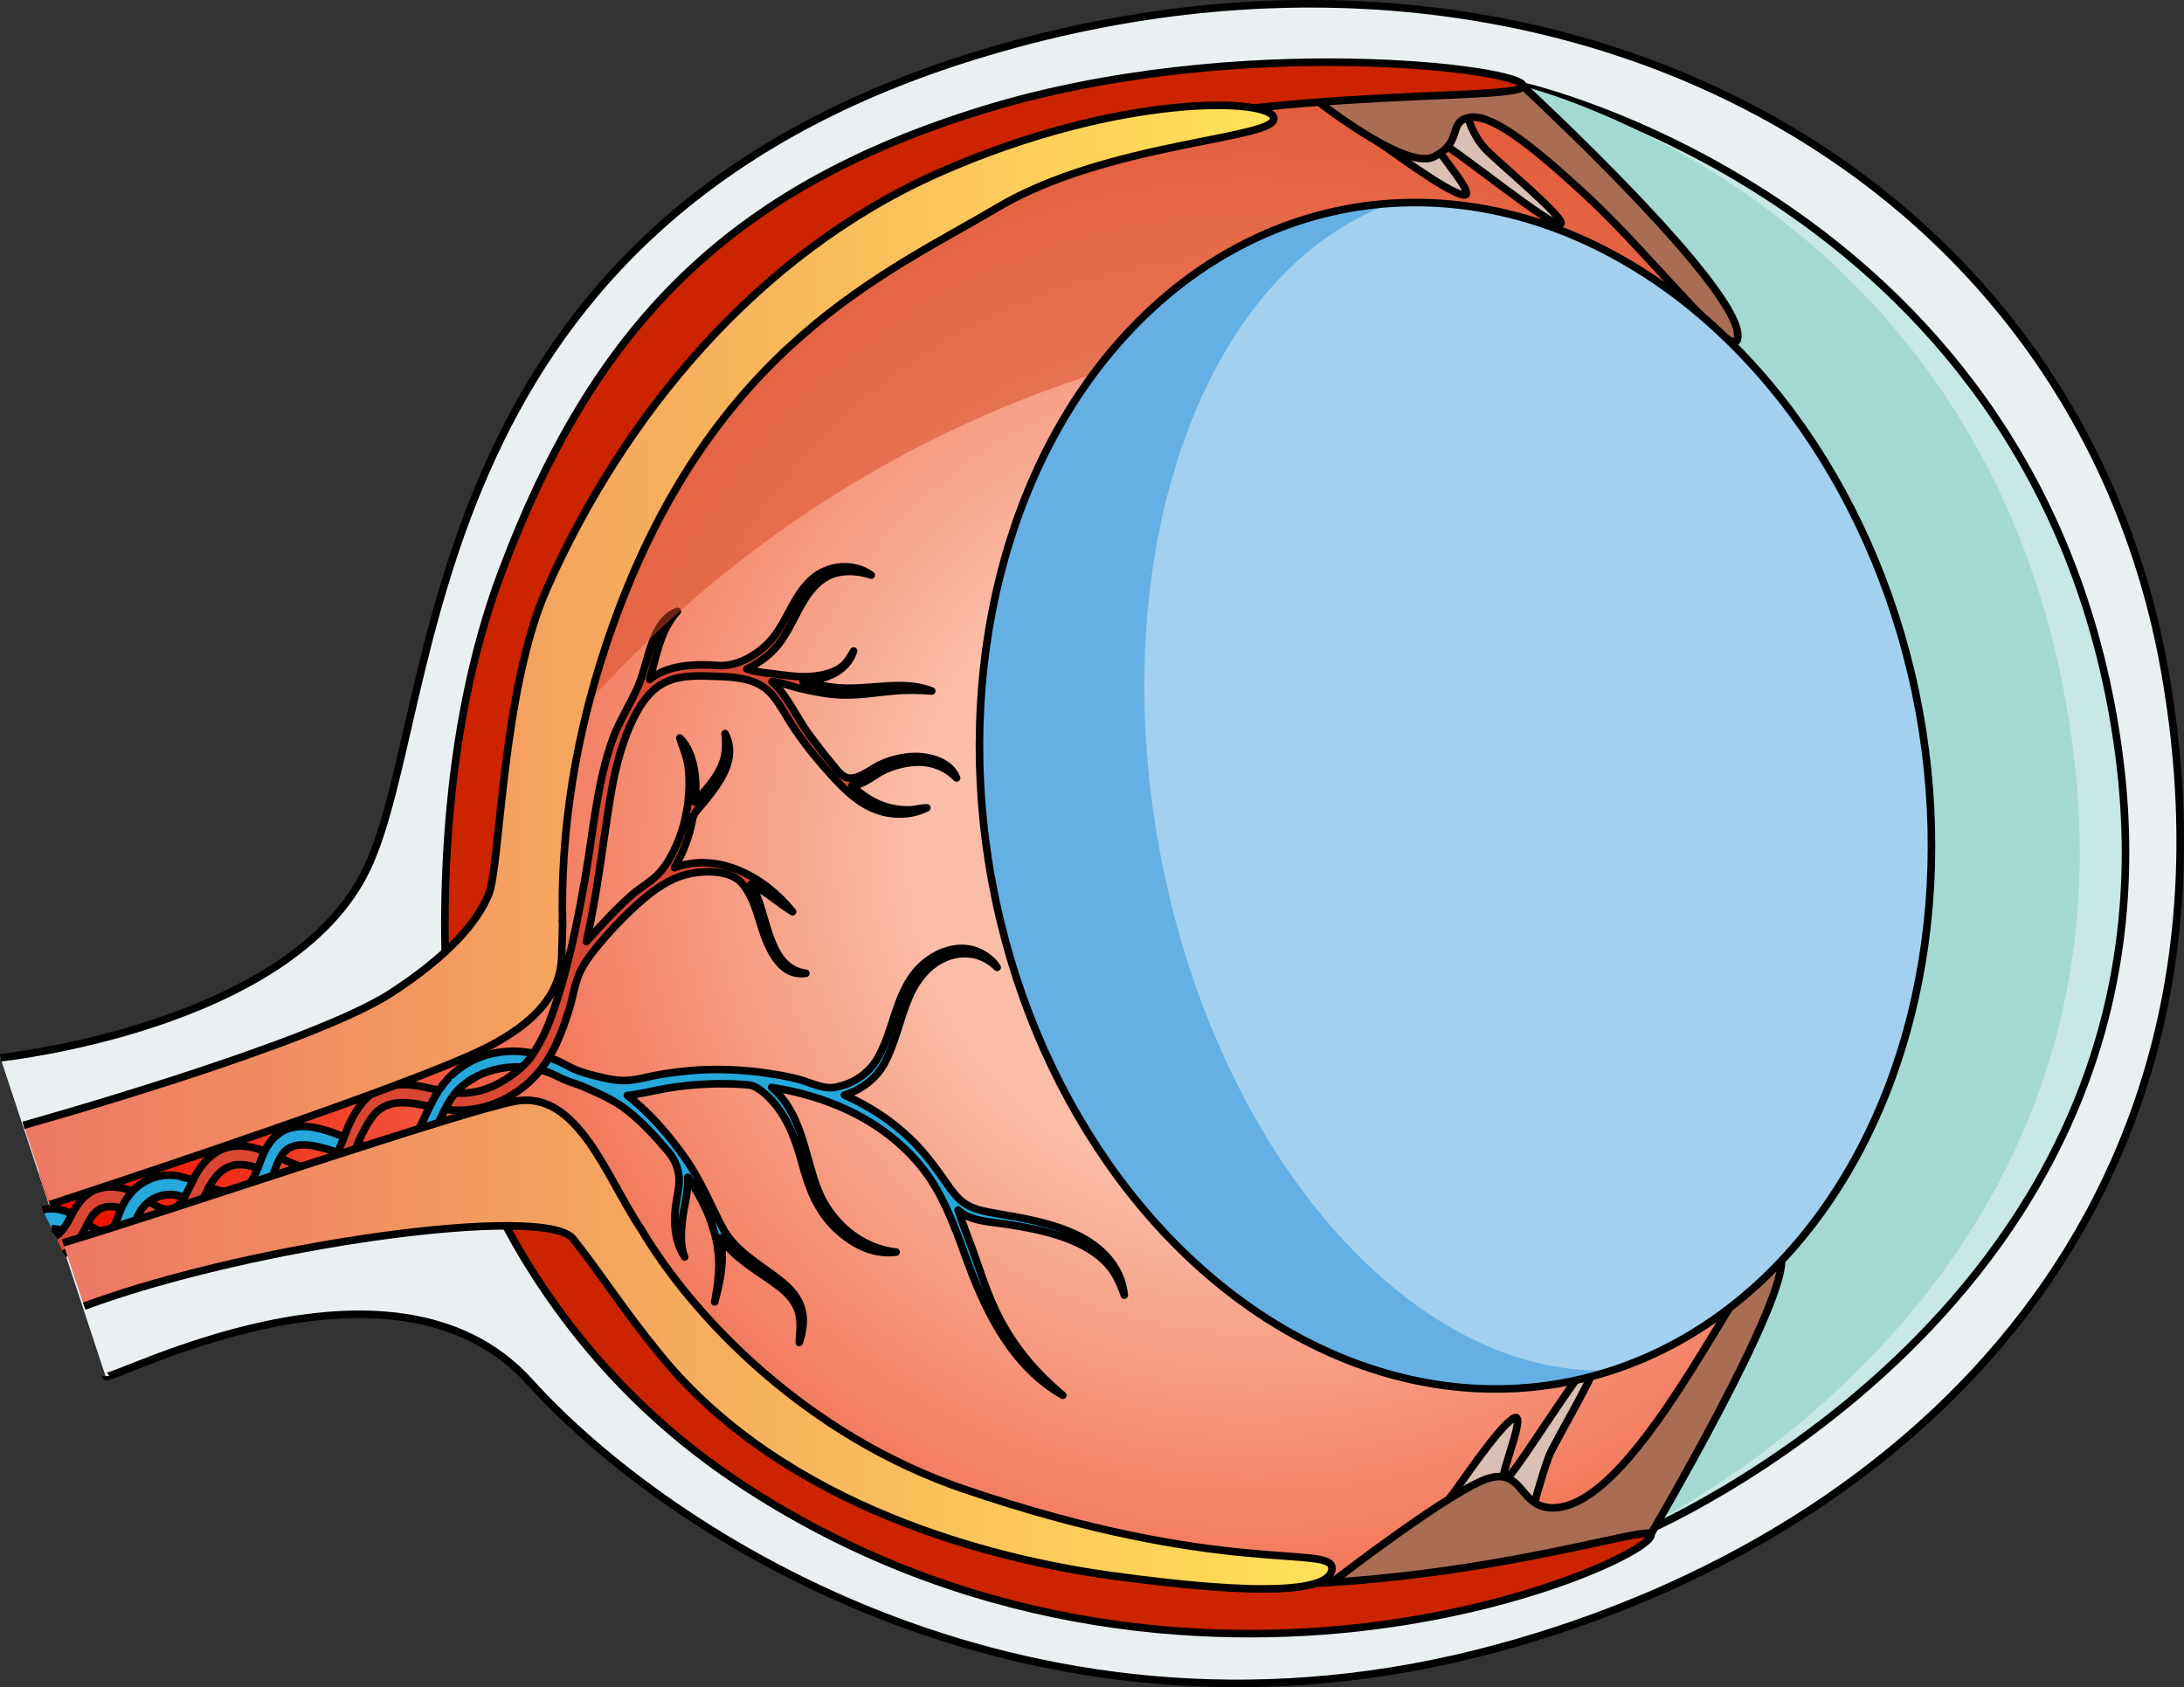 <?xml version="1.0" encoding="utf-8"?>
<!-- Generator: Adobe Illustrator 22.0.0, SVG Export Plug-In . SVG Version: 6.00 Build 0)  -->
<svg version="1.1" id="Layer_1" xmlns="http://www.w3.org/2000/svg" xmlns:xlink="http://www.w3.org/1999/xlink" x="0px" y="0px"
	 width="288.447px" height="222.825px" viewBox="0 0 288.447 222.825" enable-background="new 0 0 288.447 222.825"
	 xml:space="preserve">
<rect x="0" y="0" width="288.447" height="222.825" fill="#333333" stroke="none"/>
<g>
	<g>
		<path fill="#EAF0F1" d="M0.052,139.692c0,0,38.513-4.007,48.441-25.053s5.734-83.468,78.804-106.821
			c74.669-23.864,146.778,12.555,158.691,81.253s-32.116,113.304-88.113,128.565c-61.128,16.659-109.644-14.88-127.911-35.131
			s-56.019,0.434-56.019-0.757"/>
		<linearGradient id="SVGID_1_" gradientUnits="userSpaceOnUse" x1="5.125" y1="148.988" x2="74.184" y2="148.988">
			<stop  offset="0.084" style="stop-color:#EF1000"/>
			<stop  offset="1" style="stop-color:#F27052"/>
		</linearGradient>
		<path fill="url(#SVGID_1_)" d="M67.375,130.264c-0.486,0.162-34.529,18.863-62.25,24.508c2.206,7.313,4.863,12.94,4.863,12.94
			l64.195-14.417L67.375,130.264z"/>
		
			<radialGradient id="SVGID_2_" cx="455.93" cy="41.381" r="103.254" gradientTransform="matrix(0.95 -0.308 0.311 0.941 -280.327 213.95)" gradientUnits="userSpaceOnUse">
			<stop  offset="0.432" style="stop-color:#FABDA7"/>
			<stop  offset="1" style="stop-color:#F27052"/>
		</radialGradient>
		<ellipse fill="url(#SVGID_2_)" cx="165.85" cy="112.488" rx="103.255" ry="102.184"/>
		<path fill="#D9BFB4" stroke="#000000" stroke-miterlimit="10" d="M201.877,201.393c0,0,1.824-6.942,2.728-9.15
			c0.904-2.208,7.285-12.649,6.12-12.856c-1.165-0.206-9.598,13.764-11.697,15.903s2.945-9.072,0.92-8.008
			c-2.026,1.064-7.353,9.218-8.514,10.609"/>
		<g>
			<g>
				<path fill="#26A8DC" stroke="#000000" stroke-linejoin="round" stroke-miterlimit="10" d="M5.617,159.765
					c2.421-0.488,4.049,0.509,5.952,1.868c0.843,0.602,2.074,1.489,3.086,0.714c0.764-0.585,1.001-1.887,1.363-2.729
					c0.555-1.292,1.452-2.458,2.616-3.259c2.129-1.465,4.567-1.338,6.893-0.48c2.194,0.809,4.766,2.512,6.962,0.83
					c1.928-1.476,1.87-4.434,3.474-6.22c3.452-3.844,9.321-0.27,13.014,1.203c1.157,0.461,2.669,0.994,3.891,0.491
					c1.266-0.52,1.964-1.984,2.524-3.143c1.324-2.739,2.45-5.627,4.881-7.601c4.31-3.5,10.193-3.224,14.833-0.608
					c1.112,0.627,2.499,1.004,3.735,1.31c1.119,0.277,2.173,0.516,3.325,0.555c1.292,0.044,2.532-0.273,3.786-0.55
					c1.593-0.352,3.209-0.55,4.83-0.713c3.141-0.316,6.418-0.226,9.549,0.164c1.653,0.206,3.289,0.48,4.908,0.875
					c1.524,0.372,3.344,1.375,4.891,1.143c2.356-0.353,4.553-1.745,5.755-3.816c1.126-1.941,1.71-4.104,2.42-6.219
					c0.652-1.942,1.456-3.901,2.83-5.454c1.88-2.125,5.085-3.599,7.882-2.499c1.019,0.401,2.11,1.177,2.683,2.134
					c-2.265-2.268-5.493-2.353-8.108-0.599c-1.672,1.121-2.816,2.836-3.586,4.667c-1.18,2.806-1.725,5.8-3.145,8.513
					c-1.087,2.077-3.105,3.599-5.331,4.279c3.196,1.421,6.134,3.318,8.668,5.736c1.898,1.812,3.418,3.91,4.913,6.052
					c0.655,0.938,1.349,1.886,2.309,2.532c1.253,0.843,2.811,1.088,4.269,1.339c3.535,0.61,7.124,1.206,10.399,2.742
					c3.343,1.568,5.999,4.221,6.402,8.019c-0.613-1.787-1.352-3.359-2.773-4.664c-1.663-1.527-3.776-2.503-5.904-3.194
					c-2.255-0.732-4.6-1.155-6.939-1.514c-1.939-0.298-4.845-0.38-6.334-1.868c0.807,2.421,1.783,4.8,2.607,7.22
					c0.79,2.321,1.62,4.641,2.731,6.831c2.091,4.118,4.968,7.48,8.491,10.419c-6.444-3.686-9.944-10.507-12.43-17.204
					c-1.443-3.889-2.762-7.888-5.073-11.371c-2.123-3.201-5.138-5.847-8.437-7.788c-3.823-2.25-8.145-3.609-12.511-4.297
					c3.975,3.403,4.302,8.715,6.013,13.277c1.662,4.431,5.669,7.965,10.417,8.473c-2.993,0.409-5.706-1.005-7.85-3.018
					c-2.496-2.343-3.636-5.258-4.511-8.499c-0.822-3.048-1.853-6.08-4.008-8.464c-0.505-0.559-1.054-1.069-1.676-1.496
					c-0.677-0.464-1.122-0.596-1.941-0.651c-1.567-0.105-3.159-0.136-4.729-0.072c-1.947,0.079-3.874,0.262-5.792,0.609
					c-1.669,0.302-3.295,0.725-4.984,0.901c2.982,2.315,5.506,5.255,7.671,8.334c1.987,2.826,3.233,5.929,4.808,8.972
					c1.685,3.256,4.893,4.895,7.657,7.076c1.378,1.087,2.569,2.359,2.962,4.123c0.312,1.398,0.05,2.781-0.398,4.115
					c0.096-1.376,0.28-2.743-0.124-4.092c-0.411-1.37-1.43-2.424-2.535-3.277c-2.673-2.065-5.783-3.557-7.711-6.45
					c0.495,2.998-0.006,5.599-0.79,8.47c0.459-2.523,0.782-4.878,0.342-7.442c-0.561-3.273-2.047-6.3-3.902-9.028
					c0.114,1.816-0.459,3.615-0.682,5.406c-0.19,1.527-0.361,3.663,0.272,5.124c-1.392-2.145-1.508-4.811-1.11-7.266
					c0.2-1.233,0.522-2.397,0.32-3.654c-0.194-1.206-0.671-2.146-1.45-3.07c-1.603-1.902-3.312-3.751-5.263-5.303
					c-1.806-1.437-3.766-2.266-5.847-3.177c-0.824-0.361-1.696-0.582-2.523-0.939c-0.731-0.316-1.415-0.714-2.167-0.979
					c-1.837-0.646-3.735-0.866-5.67-0.605c-1.952,0.264-3.883,0.981-5.432,2.216c-1.758,1.4-2.673,3.503-3.576,5.502
					c-0.893,1.975-1.831,4.316-3.851,5.396c-1.809,0.966-3.953,0.38-5.746-0.323c-0.927-0.363-1.761-0.92-2.685-1.278
					c-1.125-0.436-2.31-0.823-3.487-1.087c-1.379-0.31-3.137-0.482-4.271,0.564c-1.489,1.373-1.593,3.829-2.724,5.469
					c-0.755,1.095-1.906,1.931-3.19,2.292c-2.567,0.722-5.025-0.85-7.381-1.63c-1.715-0.568-3.529-0.485-4.932,0.759
					c-1.344,1.191-1.525,2.842-2.384,4.327c-0.755,1.306-2.028,2.144-3.564,2.054c-2.585-0.152-4.061-3.068-6.655-2.991"/>
				<path fill="#D94732" stroke="#000000" stroke-linejoin="round" stroke-miterlimit="10" d="M7.33,163.293
					c1.174-0.812,1.694-2.049,2.347-3.261c0.841-1.561,2.108-2.894,3.932-3.193c1.566-0.257,3.196,0.068,4.579,0.823
					c1.594,0.87,3.754,3.24,5.453,1.4c0.881-0.954,1.357-2.262,1.945-3.397c0.603-1.165,1.362-2.252,2.392-3.078
					c2.383-1.911,5.261-1.321,7.853-0.209c2.075,0.89,5.619,3.102,7.719,1.166c1.327-1.223,1.84-3.518,2.593-5.112
					c0.562-1.191,1.246-2.39,2.191-3.323c1.678-1.656,3.916-2.07,6.194-1.801c1.862,0.22,3.645,0.847,5.511,1.02
					c2.362,0.218,4.661-0.467,6.65-1.733c1.411-0.898,2.777-1.96,3.683-3.367c0.951-1.476,1.725-3.015,2.334-4.668
					c2.204-5.985,3.496-12.438,4.591-18.706c1.065-6.101,1.521-12.413,3.634-18.275c0.899-2.493,2.386-4.639,3.395-7.064
					c1.066-2.561,1.356-5.514,2.889-7.866c0.561-0.861,1.277-1.536,2.244-1.907c-2.293,2.553-2.723,5.794-3.67,8.98
					c2.451-1.948,6.001-2.053,9.001-1.835c2.745,0.2,5.682-1.619,7.34-3.712c1.908-2.409,2.748-5.578,5.079-7.673
					c2.128-1.912,5.469-2.261,7.86-0.55c-1.638-0.547-3.617-0.71-5.245-0.073c-1.576,0.617-2.724,1.952-3.598,3.352
					c-1.139,1.826-1.918,3.856-3.2,5.596c-1.151,1.562-2.669,2.665-4.387,3.524c1.369,0.457,2.947,0.554,4.376,0.748
					c1.294,0.176,2.604,0.323,3.911,0.245c1.279-0.076,2.602-0.328,3.734-0.954c1.072-0.592,1.48-1.412,2.079-2.41
					c-0.965,2.896-3.893,3.787-6.68,4.03c1.51,0.336,3.05,0.688,4.593,0.82c1.548,0.132,3.097,0.017,4.641-0.102
					c2.591-0.199,5.295-0.454,7.766,0.532c-1.661-0.119-3.294-0.17-4.958-0.017c-2.226,0.204-4.451,0.578-6.693,0.539
					c-1.979-0.035-3.972-0.442-5.894-0.894c-1.187-0.279-2.336-0.79-3.555-0.858c2.137,1.922,3.283,4.834,4.996,7.106
					c0.965,1.279,1.925,2.561,2.961,3.785c0.732,0.865,1.44,2.031,2.713,1.829c1.261-0.201,2.338-1.112,3.444-1.68
					c1.188-0.61,2.559-0.972,3.882-1.115c2.244-0.242,5.425,0.386,6.384,2.784c-1.771-1.774-4.017-2.361-6.484-1.962
					c-1.323,0.214-2.634,0.629-3.789,1.314c-1.03,0.611-2.284,1.647-3.547,1.647c1.362,1.362,3.026,2.43,4.902,2.914
					c0.882,0.228,1.782,0.325,2.692,0.308c0.769-0.014,1.541-0.272,2.296-0.272c-2.02,1.012-4.445,1.052-6.556,0.31
					c-2.5-0.879-4.403-2.804-6.143-4.728c-1.923-2.126-3.77-4.417-5.312-6.836c-1.026-1.61-2.045-3.764-3.724-4.807
					c-2.142-1.331-4.926-1.262-7.367-1.344c-2.467-0.083-5.013,0.1-6.946,1.813c-1.829,1.621-3.018,4.215-3.833,6.472
					c-0.912,2.526-1.494,5.131-1.924,7.778c-1.03,6.355-1.728,12.721-3.157,19.012c1.876-2.083,3.764-4.182,5.86-6.05
					c1.069-0.953,2.366-1.675,3.395-2.644c0.913-0.86,1.615-1.977,2.182-3.086c1.242-2.432,1.946-5.187,2.1-7.909
					c0.073-1.297,0.058-2.609-0.169-3.892c-0.21-1.183-0.705-2.186-1.028-3.319c2.056,2.058,2.29,5.764,2.01,8.47
					c1.226-1.447,2.599-2.847,3.406-4.588c0.695-1.497,0.733-2.855,0.564-4.462c1.723,3.359-0.758,6.548-2.805,9.083
					c-0.406,0.504-0.945,1.011-1.259,1.581c-0.28,0.506-0.338,1.244-0.489,1.842c-0.46,1.831-1.186,3.575-2.137,5.204
					c5.858-2.125,11.947,1.262,15.6,5.82c-1.895-1.132-3.467-2.683-5.49-3.65c2.293,3.543,1.966,11.072,7.25,11.78
					c-2.633,0.401-4.08-1.748-5.044-3.871c-1.195-2.633-1.469-5.733-3.386-8.001c-1.536-1.817-5.119-1.729-7.233-1.208
					c-2.335,0.575-4.344,1.994-6.129,3.56c-2.201,1.93-4.306,4.151-6.138,6.434c-0.746,0.929-1.442,1.915-1.939,3.002
					c-0.652,1.425-0.874,3.106-1.327,4.607c-0.942,3.123-2.139,6.311-4.326,8.789c-2.976,3.372-7.511,5.263-11.977,4.673
					c-3.408-0.45-7.508-2.3-9.912,1.165c-1.24,1.788-1.976,3.859-2.839,5.836c-0.581,1.332-1.541,2.445-2.95,2.915
					c-1.987,0.663-4.266,0.005-6.119-0.792c-2.121-0.912-4.837-2.646-7.17-1.425c-2.618,1.37-2.924,4.9-4.882,6.9
					c-1.02,1.042-2.496,1.558-3.932,1.163c-1.108-0.305-1.991-1.133-2.96-1.708c-1.63-0.967-3.982-2.008-5.616-0.425
					c-0.606,0.587-0.919,1.352-1.292,2.089c-0.671,1.327-1.571,2.519-2.8,3.378"/>
				<polygon fill="#D94732" points="11.805,161.175 11.804,161.179 11.807,161.172 				"/>
				<g>
					<path fill="#26A8DC" d="M59.18,142.463c-0.383,0.411-0.733,0.868-1.07,1.319c-0.286,0.476-0.625,0.945-0.864,1.432
						c-0.528,0.97-0.966,1.934-1.414,2.884c-0.45,0.976-0.859,1.849-1.369,2.613l1.573,1.288c0.638-0.968,1.103-2.018,1.525-2.949
						c0.437-0.953,0.86-1.903,1.321-2.769c0.218-0.456,0.49-0.821,0.728-1.238c0.273-0.367,0.545-0.732,0.844-1.061
						c0.619-0.626,1.31-1.163,2.096-1.559"/>
					<path fill="none" stroke="#000000" stroke-linecap="round" stroke-linejoin="round" stroke-miterlimit="10" d="M56.035,151.998
						c0.638-0.968,1.103-2.018,1.525-2.949c0.437-0.953,0.86-1.903,1.321-2.769c0.218-0.456,0.49-0.821,0.728-1.238
						c0.273-0.367,0.545-0.732,0.844-1.061c0.619-0.626,1.31-1.163,2.096-1.559"/>
					<path fill="none" stroke="#000000" stroke-linecap="round" stroke-linejoin="round" stroke-miterlimit="10" d="M59.18,142.463
						c-0.383,0.411-0.733,0.868-1.07,1.319c-0.286,0.476-0.625,0.945-0.864,1.432c-0.528,0.97-0.966,1.934-1.414,2.884
						c-0.45,0.976-0.859,1.849-1.369,2.613"/>
					<path fill="#26A8DC" d="M32.276,156.863c0.141-0.103,0.288-0.198,0.418-0.322l0.101-0.087l0.044-0.037l0.012-0.013l0.23-0.25
						c0.136-0.168,0.163-0.222,0.271-0.384c0.094-0.16,0.19-0.319,0.276-0.509c0.359-0.723,0.644-1.651,1.051-2.623
						c0.413-0.961,1.004-2.076,1.995-2.793l1.196,1.991c-0.531,0.379-0.906,1.043-1.248,1.85c-0.343,0.821-0.619,1.767-1.088,2.755
						c-0.11,0.245-0.25,0.491-0.394,0.735"/>
					<path fill="none" stroke="#000000" stroke-linecap="round" stroke-linejoin="round" stroke-miterlimit="10" d="M37.87,151.835
						c-0.531,0.379-0.906,1.043-1.248,1.85c-0.343,0.821-0.619,1.767-1.088,2.755c-0.11,0.245-0.25,0.491-0.394,0.735"/>
					<path fill="none" stroke="#000000" stroke-linecap="round" stroke-linejoin="round" stroke-miterlimit="10" d="M32.276,156.863
						c0.141-0.103,0.288-0.198,0.418-0.322l0.101-0.087l0.044-0.037l0.012-0.013l0.23-0.25c0.136-0.168,0.163-0.222,0.271-0.384
						c0.094-0.16,0.19-0.319,0.276-0.509c0.359-0.723,0.644-1.651,1.051-2.623c0.413-0.961,1.004-2.076,1.995-2.793"/>
					<path fill="#26A8DC" d="M15.005,161.942c0.243-0.362,0.464-0.921,0.718-1.6c0.069-0.177,0.137-0.354,0.207-0.532l0.124-0.285
						l0.062-0.143l0.032-0.072l0.016-0.036c-0.038,0.069,0.07-0.136,0.064-0.125c0.187-0.313,0.349-0.614,0.564-0.948
						c0.287-0.36,0.581-0.772,0.902-1.073l0.49-0.431l0.249-0.214l0.274-0.174c1.445-0.967,3.264-1.347,5.035-0.977l-0.4,2.501
						c-1.238-0.241-2.476,0.039-3.444,0.695l-0.186,0.114l-0.163,0.149l-0.327,0.29c-0.206,0.196-0.328,0.402-0.51,0.584
						c-0.169,0.263-0.341,0.582-0.509,0.871l-0.006,0.015l-0.023,0.053l-0.045,0.105l-0.09,0.21l-0.181,0.467
						c-0.249,0.647-0.509,1.404-0.991,2.141"/>
					<path fill="none" stroke="#000000" stroke-linecap="round" stroke-linejoin="round" stroke-miterlimit="10" d="M23.343,157.834
						c-1.238-0.241-2.476,0.039-3.444,0.695l-0.186,0.114l-0.163,0.149l-0.327,0.29c-0.206,0.196-0.328,0.402-0.51,0.584
						c-0.169,0.263-0.341,0.582-0.509,0.871l-0.006,0.015l-0.023,0.053l-0.045,0.105l-0.09,0.21l-0.181,0.467
						c-0.249,0.647-0.509,1.404-0.991,2.141"/>
					<path fill="none" stroke="#000000" stroke-linecap="round" stroke-linejoin="round" stroke-miterlimit="10" d="M15.005,161.942
						c0.243-0.362,0.464-0.921,0.718-1.6c0.069-0.177,0.137-0.354,0.207-0.532l0.124-0.285l0.062-0.143l0.032-0.072l0.016-0.036
						c-0.038,0.069,0.07-0.136,0.064-0.125c0.187-0.313,0.349-0.614,0.564-0.948c0.287-0.36,0.581-0.772,0.902-1.073l0.49-0.431
						l0.249-0.214l0.274-0.174c1.445-0.967,3.264-1.347,5.035-0.977"/>
				</g>
			</g>
		</g>
		<path opacity="0.5" fill="#D64924" d="M243.968,46.009c-26.409-30.514-69.489-43.922-110.244-30.58
			c-43.148,14.126-70.644,53.974-71.12,96.981C82.232,82.185,135.096,24.433,243.968,46.009z"/>
		<path fill="#C8E8E5" d="M201.15,11.388c0,0,69.021,15.445,78.691,88.129c9.67,72.684-63.268,103.069-63.268,103.069l17.351-39.068
			l-4.873-88.83l-1.236-30.908L201.15,11.388z"/>
		<path fill="none" stroke="#000000" stroke-miterlimit="10" d="M201.15,11.388c0,0,69.021,15.445,78.691,88.129
			c9.67,72.684-63.268,103.069-63.268,103.069l17.351-39.068l-4.873-88.83l-1.236-30.908L201.15,11.388z"/>
		<path fill="#A3D9D1" d="M201.15,11.388c0,0,63.779,15.445,72.715,88.129c8.936,72.684-58.463,103.069-58.463,103.069
			l16.033-39.068l-4.503-88.83l-1.142-30.908L201.15,11.388z"/>
		<path fill="#D9BFB4" stroke="#000000" stroke-miterlimit="10" d="M193.9,15.553c0,0,0.554,2.185,2.141,3.966
			c1.587,1.781,11.078,9.505,10.049,10.087c-1.03,0.582-13.63-9.787-16.321-11.106s5.796,7.575,3.531,7.246
			c-2.264-0.329-10.001-6.247-11.559-7.172"/>
		<path fill="#A96D54" stroke="#000000" stroke-miterlimit="10" d="M201.15,11.388c0,0,29.676,27.389,28.327,33.386
			c-0.645,2.867-11.29-10.891-19.73-18.73c-8.44-7.839-13.181-11.126-15.846-10.491c-2.665,0.635-0.662,3.285-4.562,5.171
			s-16.353-8.17-16.353-8.17S194.488,8.666,201.15,11.388z"/>
		<path fill="#A96D54" stroke="#000000" stroke-miterlimit="10" d="M175.915,208.972c0,0,10.283,3.489,17.903,1.329
			c7.62-2.16,24.222-7.704,24.222-7.704s18.293-31.094,17.215-36.6c-1.57-8.02-17.193,32-29.652,33.114
			c-4.94,0.442-4.206-5.121-8.791-3.94C192.228,196.351,175.915,208.972,175.915,208.972z"/>
		<path fill="none" stroke="#000000" stroke-miterlimit="10" d="M0.052,139.692c0,0,38.513-4.007,48.441-25.053
			s5.734-83.468,78.804-106.821c74.669-23.864,146.778,12.555,158.691,81.253s-32.116,113.304-88.113,128.565
			c-61.128,16.659-109.644-14.88-127.911-35.131s-56.019,0.434-56.019-0.757"/>
		<path fill="#CC2400" stroke="#000000" stroke-miterlimit="10" d="M218.041,202.597c-0.676-1.577-43.242,13.288-83.33,3.153
			c-39.665-10.027-55.453-38.049-63.04-53.987c-2.629,0.414-5.269,0.756-7.909,1.122c-0.399,0.055-0.776,0.049-1.136,0.003
			c3.907,9.836,13.659,28.701,34.698,42.728c29.729,19.819,61.404,21.935,83.781,19.143S218.716,204.173,218.041,202.597z"/>
		<path fill="#CC2400" stroke="#000000" stroke-miterlimit="10" d="M65.968,132.469c-2.785-19.957,2.542-40.118,6.808-51.038
			c5.63-14.414,15.089-44.818,59.908-60.358c29.474-10.22,67.79-7.432,68.466-9.684c0.676-2.252-37.836-7.207-71.394,3.153
			S78.407,43.143,66.245,75.574c-8.137,21.7-8.006,46.004-7.028,59.724C61.363,134.152,63.659,133.286,65.968,132.469z"/>
		<g>
			<linearGradient id="SVGID_3_" gradientUnits="userSpaceOnUse" x1="3.107" y1="86.495" x2="168.237" y2="86.495">
				<stop  offset="0" style="stop-color:#ED7764"/>
				<stop  offset="0.995" style="stop-color:#FFE256"/>
			</linearGradient>
			<path fill="url(#SVGID_3_)" stroke="#000000" stroke-miterlimit="10" d="M6.594,159.08c13.533-4.443,46.038-15.273,56.542-20.185
				c10.021-4.687,10.904-9.715,11.059-12.54c-0.019-0.5,0.115-3.823,0.103-4.33c-0.001-0.005-0.002-0.014-0.002-0.014l0.002,0
				c-0.269-11.506,1.415-24.907,6.746-39.714c13.217-36.713,36.162-46.259,50.664-54.869s36.53-9.012,36.53-11.766
				c0-2.754-20.192-3.488-44.239,7.159C99.951,33.468,82.329,54.945,72.232,77.707c-5.978,13.477-6.124,36.527-7.681,40.377
				c-1.556,3.85-5.539,8.279-12.874,13.049c-10.632,6.914-48.57,17.48-48.57,17.48"/>
			<linearGradient id="SVGID_4_" gradientUnits="userSpaceOnUse" x1="8.317" y1="177.573" x2="175.916" y2="177.573">
				<stop  offset="0" style="stop-color:#ED7764"/>
				<stop  offset="0.995" style="stop-color:#FFE256"/>
			</linearGradient>
			<path fill="url(#SVGID_4_)" stroke="#000000" stroke-miterlimit="10" d="M11.118,172.499
				c22.276-8.232,60.905-13.511,64.578-8.884s6.527,9.24,11.589,15.421c16.591,20.256,44.338,26.933,59.214,29.006
				c20.331,2.833,29.448,2.176,29.416-0.945c-0.032-3.121-14.522,1.187-48.613-10.439c-20.713-7.064-35.685-22.594-42.624-34.324
				c-0.002-0.004-0.005-0.006-0.007-0.01c-4.5-6.614-8.293-18.349-16.561-16.898c-6.678,1.173-46.202,14.676-59.793,18.721"/>
		</g>
	</g>
	<g>
		
			<ellipse transform="matrix(0.984 -0.181 0.181 0.984 -15.842 36.535)" fill="#A3D0EF" cx="192.138" cy="105.014" rx="62.224" ry="78.789"/>
		<path fill="#64B0E4" d="M153.136,112.196c-7.401-40.187,6.296-76.866,30.904-85.407c-2.054,0.118-4.113,0.359-6.172,0.739
			c-33.797,6.224-54.806,45.961-46.925,88.756s41.668,72.441,75.465,66.217c2.06-0.379,4.07-0.887,6.031-1.509
			C186.401,181.777,160.537,152.383,153.136,112.196z"/>
		
			<ellipse transform="matrix(0.984 -0.181 0.181 0.984 -15.842 36.535)" fill="none" stroke="#000000" stroke-width="0.998" stroke-miterlimit="10" cx="192.138" cy="105.014" rx="62.224" ry="78.789"/>
	</g>
</g>
</svg>

